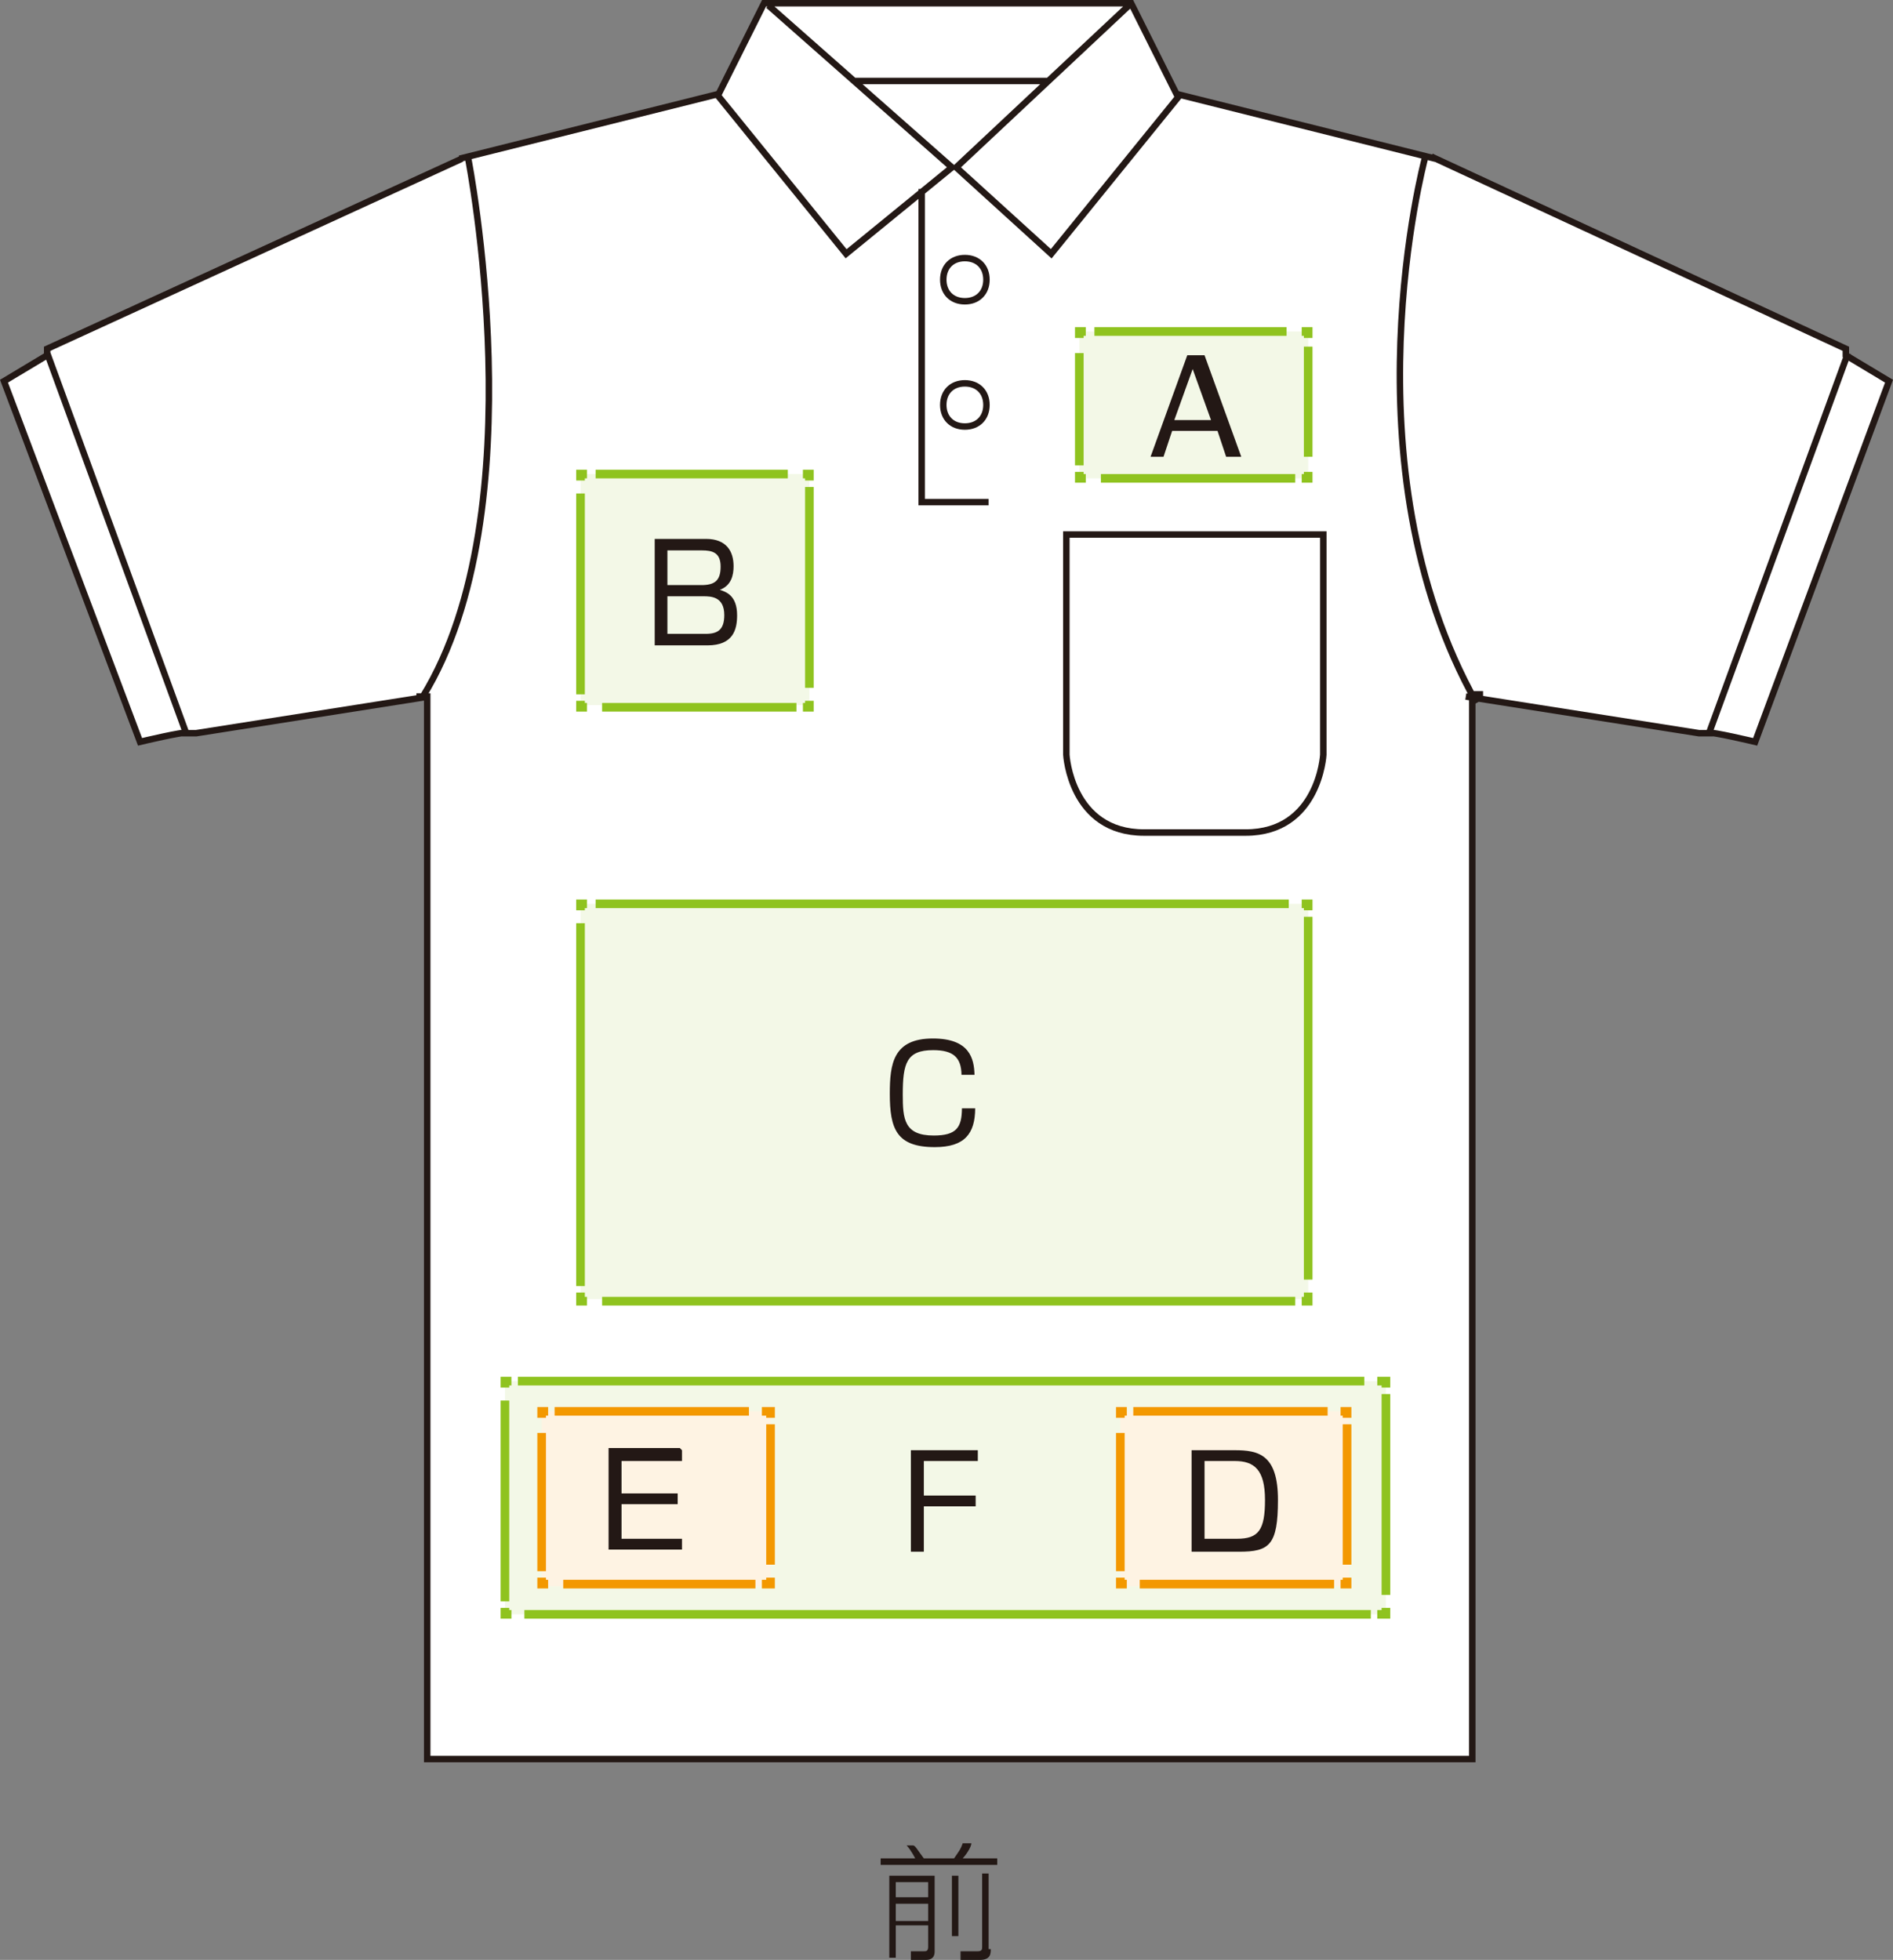 <?xml version="1.0" encoding="UTF-8"?>
<svg id="_レイヤー_2" xmlns="http://www.w3.org/2000/svg" viewBox="0 0 87.669 90.75">
  <rect x="0" y="0" width="87.669" height="90.75" fill="#808080" stroke="none"/>
  <defs>
    <style>
      .cls-1 {
        fill: #fef3e3;
      }

      .cls-2 {
        fill: #231815;
      }

      .cls-3, .cls-4, .cls-5, .cls-6 {
        stroke-miterlimit: 10;
        stroke-width: .4px;
      }

      .cls-3, .cls-4, .cls-5, .cls-6, .cls-7 {
        fill: none;
      }

      .cls-3, .cls-5 {
        stroke: #f39800;
      }

      .cls-4, .cls-5 {
        stroke-dasharray: 0 0 0 0 0 0;
      }

      .cls-4, .cls-6 {
        stroke: #8fc31f;
      }

      .cls-8 {
        fill: #fff;
      }

      .cls-9 {
        fill: #f3f8e7;
      }

      .cls-7 {
        stroke: #231815;
        stroke-width: .3px;
      }
    </style>
  </defs>
  <g id="_レイヤー_3">
    <g>
      <path class="cls-2" d="M42.385,86.05s-.2-.4-.4-.6h.3c.1,0,.2.2.5.6h1.4c.2-.3.3-.4.4-.7h.4c0,.2-.3.6-.4.7h1.6v.3h-5.4v-.3h1.7-.1ZM43.285,86.85v3.5c0,.1,0,.4-.4.4h-.7v-.4h.6c.1,0,.2,0,.2-.2v-1h-1.5v1.5h-.3v-3.8h2.1ZM42.985,87.15h-1.5v.7h1.5v-.7ZM42.985,88.15h-1.5v.8h1.5v-.8ZM44.385,86.85v2.8h-.3v-2.8h.3ZM45.885,90.25c0,.2,0,.5-.5.5h-.9v-.4h.8c.2,0,.2-.1.2-.2v-3.4h.3v3.5h.1Z"/>
      <g>
        <polygon class="cls-8" points="19.885 32.25 8.985 33.95 8.485 33.85 6.385 34.35 .185 17.65 2.185 16.55 2.285 16.25 21.385 7.35 21.285 7.25 33.285 4.25 35.385 .15 43.885 .15 43.885 .15 52.385 .15 54.485 4.25 66.485 7.25 66.385 7.35 85.485 16.25 85.585 16.55 87.585 17.65 81.385 34.35 79.285 33.85 78.785 33.95 67.885 32.25 68.585 32.25 68.085 32.15 68.085 81.55 19.685 81.55 19.685 32.15 19.285 32.25 19.885 32.25"/>
        <path class="cls-7" d="M68.385,32.55c-6.2-11-2.4-25.2-2.4-25.2M19.585,32.25c5.3-8.6,2.1-24.9,2.1-24.9M35.585.25l8.5,7.5-4.9,4-6-7.4M52.285.25l-8,7.5,4.4,4,6-7.4M39.585,3.75h8.9M45.785,23.25h-3.1v-14.5M45.685,12.95c0,.6-.4,1-1,1s-1-.4-1-1,.4-1,1-1,1,.4,1,1M45.685,18.75c0,.6-.4,1-1,1s-1-.4-1-1,.4-1,1-1,1,.4,1,1M54.285,24.75h-4.9v10.2s.2,3.6,3.6,3.6h1.1M53.685,24.75h7.6v10.2s-.2,3.6-3.6,3.6h-3.7M67.885,32.25l10.8,1.7h.5c0-.1,2.1.4,2.1.4l6.2-16.7-2-1.2v-.3l-19.2-8.9M43.885.15h8.5l2.1,4.2,12,3M85.585,16.35l-6.4,17.5M19.885,32.25l-10.8,1.7h-.5c0-.1-2.1.4-2.1.4L.185,17.65l2-1.2v-.3L21.385,7.35M19.285,32.25h.5v49.2h48.4v-49.3h.5M43.885.15h-8.5l-2.1,4.2-12,3M2.185,16.35l6.4,17.5"/>
      </g>
      <g>
        <rect class="cls-9" x="26.885" y="41.85" width="33.7" height="18.3"/>
        <g>
          <polyline class="cls-6" points="26.885 59.85 26.885 60.25 27.185 60.25"/>
          <line class="cls-4" x1="27.885" y1="60.25" x2="59.985" y2="60.25"/>
          <polyline class="cls-6" points="60.285 60.25 60.585 60.25 60.585 59.85"/>
          <line class="cls-4" x1="60.585" y1="59.25" x2="60.585" y2="42.45"/>
          <polyline class="cls-6" points="60.585 42.15 60.585 41.85 60.285 41.85"/>
          <line class="cls-4" x1="59.685" y1="41.85" x2="27.585" y2="41.85"/>
          <polyline class="cls-6" points="27.185 41.85 26.885 41.85 26.885 42.15"/>
          <line class="cls-4" x1="26.885" y1="42.75" x2="26.885" y2="59.55"/>
        </g>
      </g>
      <g>
        <rect class="cls-9" x="23.385" y="63.95" width="40.8" height="10.8"/>
        <g>
          <polyline class="cls-6" points="23.385 74.45 23.385 74.75 23.685 74.75"/>
          <line class="cls-4" x1="24.285" y1="74.75" x2="63.485" y2="74.75"/>
          <polyline class="cls-6" points="63.785 74.75 64.185 74.75 64.185 74.45"/>
          <line class="cls-4" x1="64.185" y1="73.85" x2="64.185" y2="64.55"/>
          <polyline class="cls-6" points="64.185 64.25 64.185 63.95 63.785 63.95"/>
          <line class="cls-4" x1="63.185" y1="63.95" x2="23.985" y2="63.95"/>
          <polyline class="cls-6" points="23.685 63.95 23.385 63.95 23.385 64.25"/>
          <line class="cls-4" x1="23.385" y1="64.85" x2="23.385" y2="74.15"/>
        </g>
      </g>
      <g>
        <rect class="cls-1" x="25.085" y="65.35" width="10.6" height="8.1"/>
        <g>
          <polyline class="cls-3" points="25.085 73.05 25.085 73.35 25.385 73.35"/>
          <line class="cls-5" x1="26.085" y1="73.35" x2="34.985" y2="73.35"/>
          <polyline class="cls-3" points="35.285 73.35 35.685 73.35 35.685 73.05"/>
          <line class="cls-5" x1="35.685" y1="72.45" x2="35.685" y2="65.95"/>
          <polyline class="cls-3" points="35.685 65.65 35.685 65.35 35.285 65.35"/>
          <line class="cls-5" x1="34.685" y1="65.35" x2="25.685" y2="65.35"/>
          <polyline class="cls-3" points="25.385 65.35 25.085 65.35 25.085 65.65"/>
          <line class="cls-5" x1="25.085" y1="66.35" x2="25.085" y2="72.75"/>
        </g>
      </g>
      <g>
        <rect class="cls-1" x="51.885" y="65.35" width="10.6" height="8.1"/>
        <g>
          <polyline class="cls-3" points="51.885 73.05 51.885 73.35 52.185 73.35"/>
          <line class="cls-5" x1="52.785" y1="73.35" x2="61.785" y2="73.35"/>
          <polyline class="cls-3" points="62.085 73.35 62.385 73.35 62.385 73.05"/>
          <line class="cls-5" x1="62.385" y1="72.45" x2="62.385" y2="65.95"/>
          <polyline class="cls-3" points="62.385 65.65 62.385 65.35 62.085 65.35"/>
          <line class="cls-5" x1="61.485" y1="65.35" x2="52.485" y2="65.35"/>
          <polyline class="cls-3" points="52.185 65.35 51.885 65.35 51.885 65.65"/>
          <line class="cls-5" x1="51.885" y1="66.35" x2="51.885" y2="72.75"/>
        </g>
      </g>
      <path class="cls-2" d="M45.285,67.15v.5h-2.5v1.6h2.4v.5h-2.4v2.1h-.6v-4.7h3.1Z"/>
      <g>
        <rect class="cls-9" x="49.985" y="15.35" width="10.6" height="6.8"/>
        <g>
          <polyline class="cls-6" points="49.985 21.85 49.985 22.15 50.285 22.15"/>
          <line class="cls-4" x1="50.985" y1="22.15" x2="59.985" y2="22.15"/>
          <polyline class="cls-6" points="60.285 22.15 60.585 22.15 60.585 21.85"/>
          <line class="cls-4" x1="60.585" y1="21.15" x2="60.585" y2="16.05"/>
          <polyline class="cls-6" points="60.585 15.65 60.585 15.35 60.285 15.35"/>
          <line class="cls-4" x1="59.585" y1="15.35" x2="50.685" y2="15.35"/>
          <polyline class="cls-6" points="50.285 15.35 49.985 15.35 49.985 15.65"/>
          <line class="cls-4" x1="49.985" y1="16.35" x2="49.985" y2="21.55"/>
        </g>
      </g>
      <path class="cls-2" d="M57.385,21.15h-.6l-.4-1.2h-2.1l-.4,1.2h-.6l1.7-4.7h.8l1.7,4.7h-.1ZM55.285,16.95l-.9,2.5h1.7l-.9-2.5h.1Z"/>
      <g>
        <g>
          <rect class="cls-9" x="26.885" y="21.95" width="10.6" height="10.7"/>
          <g>
            <polyline class="cls-6" points="26.885 32.45 26.885 32.75 27.185 32.75"/>
            <line class="cls-4" x1="27.885" y1="32.75" x2="36.885" y2="32.75"/>
            <polyline class="cls-6" points="37.185 32.75 37.485 32.75 37.485 32.45"/>
            <line class="cls-4" x1="37.485" y1="31.85" x2="37.485" y2="22.55"/>
            <polyline class="cls-6" points="37.485 22.25 37.485 21.95 37.185 21.95"/>
            <line class="cls-4" x1="36.485" y1="21.95" x2="27.585" y2="21.95"/>
            <polyline class="cls-6" points="27.185 21.95 26.885 21.95 26.885 22.25"/>
            <line class="cls-4" x1="26.885" y1="22.85" x2="26.885" y2="32.15"/>
          </g>
        </g>
        <path class="cls-2" d="M32.698,24.953c.951,0,1.276.582,1.276,1.264,0,.407-.1.895-.638,1.095.288.094.801.256.801,1.176,0,.65-.169,1.395-1.376,1.395h-2.44v-4.93h2.377ZM30.909,25.484v1.608h1.57c.613,0,.895-.2.895-.857,0-.65-.382-.75-.87-.75h-1.595ZM30.909,27.611v1.739h1.771c.557,0,.863-.188.863-.87,0-.863-.626-.87-.976-.87h-1.658Z"/>
      </g>
      <path class="cls-2" d="M31.585,67.15v.5h-2.8v1.5h2.6v.5h-2.6v1.6h2.8v.5h-3.4v-4.7h3.3l.1.1Z"/>
      <path class="cls-2" d="M57.185,67.15c1.1,0,2,.2,2,2.3s-.4,2.4-1.8,2.4h-2.2v-4.7s2,0,2-0ZM55.785,67.65v3.6h1.5c1,0,1.3-.4,1.3-1.8s-.5-1.8-1.4-1.8c0,0-1.4,0-1.4 0Z"/>
      <path class="cls-2" d="M44.53,49.77c-.012-.801-.375-1.145-1.313-1.145-1.232,0-1.408.607-1.408,2.058,0,1.126.062,1.896,1.433,1.896,1.057,0,1.301-.375,1.308-1.258h.613c-.006,1.17-.482,1.795-1.871,1.795-1.771,0-2.083-.844-2.083-2.471,0-1.376.15-2.559,1.996-2.559,1.708,0,1.908.938,1.927,1.683h-.601Z"/>
    </g>
  </g>
</svg>